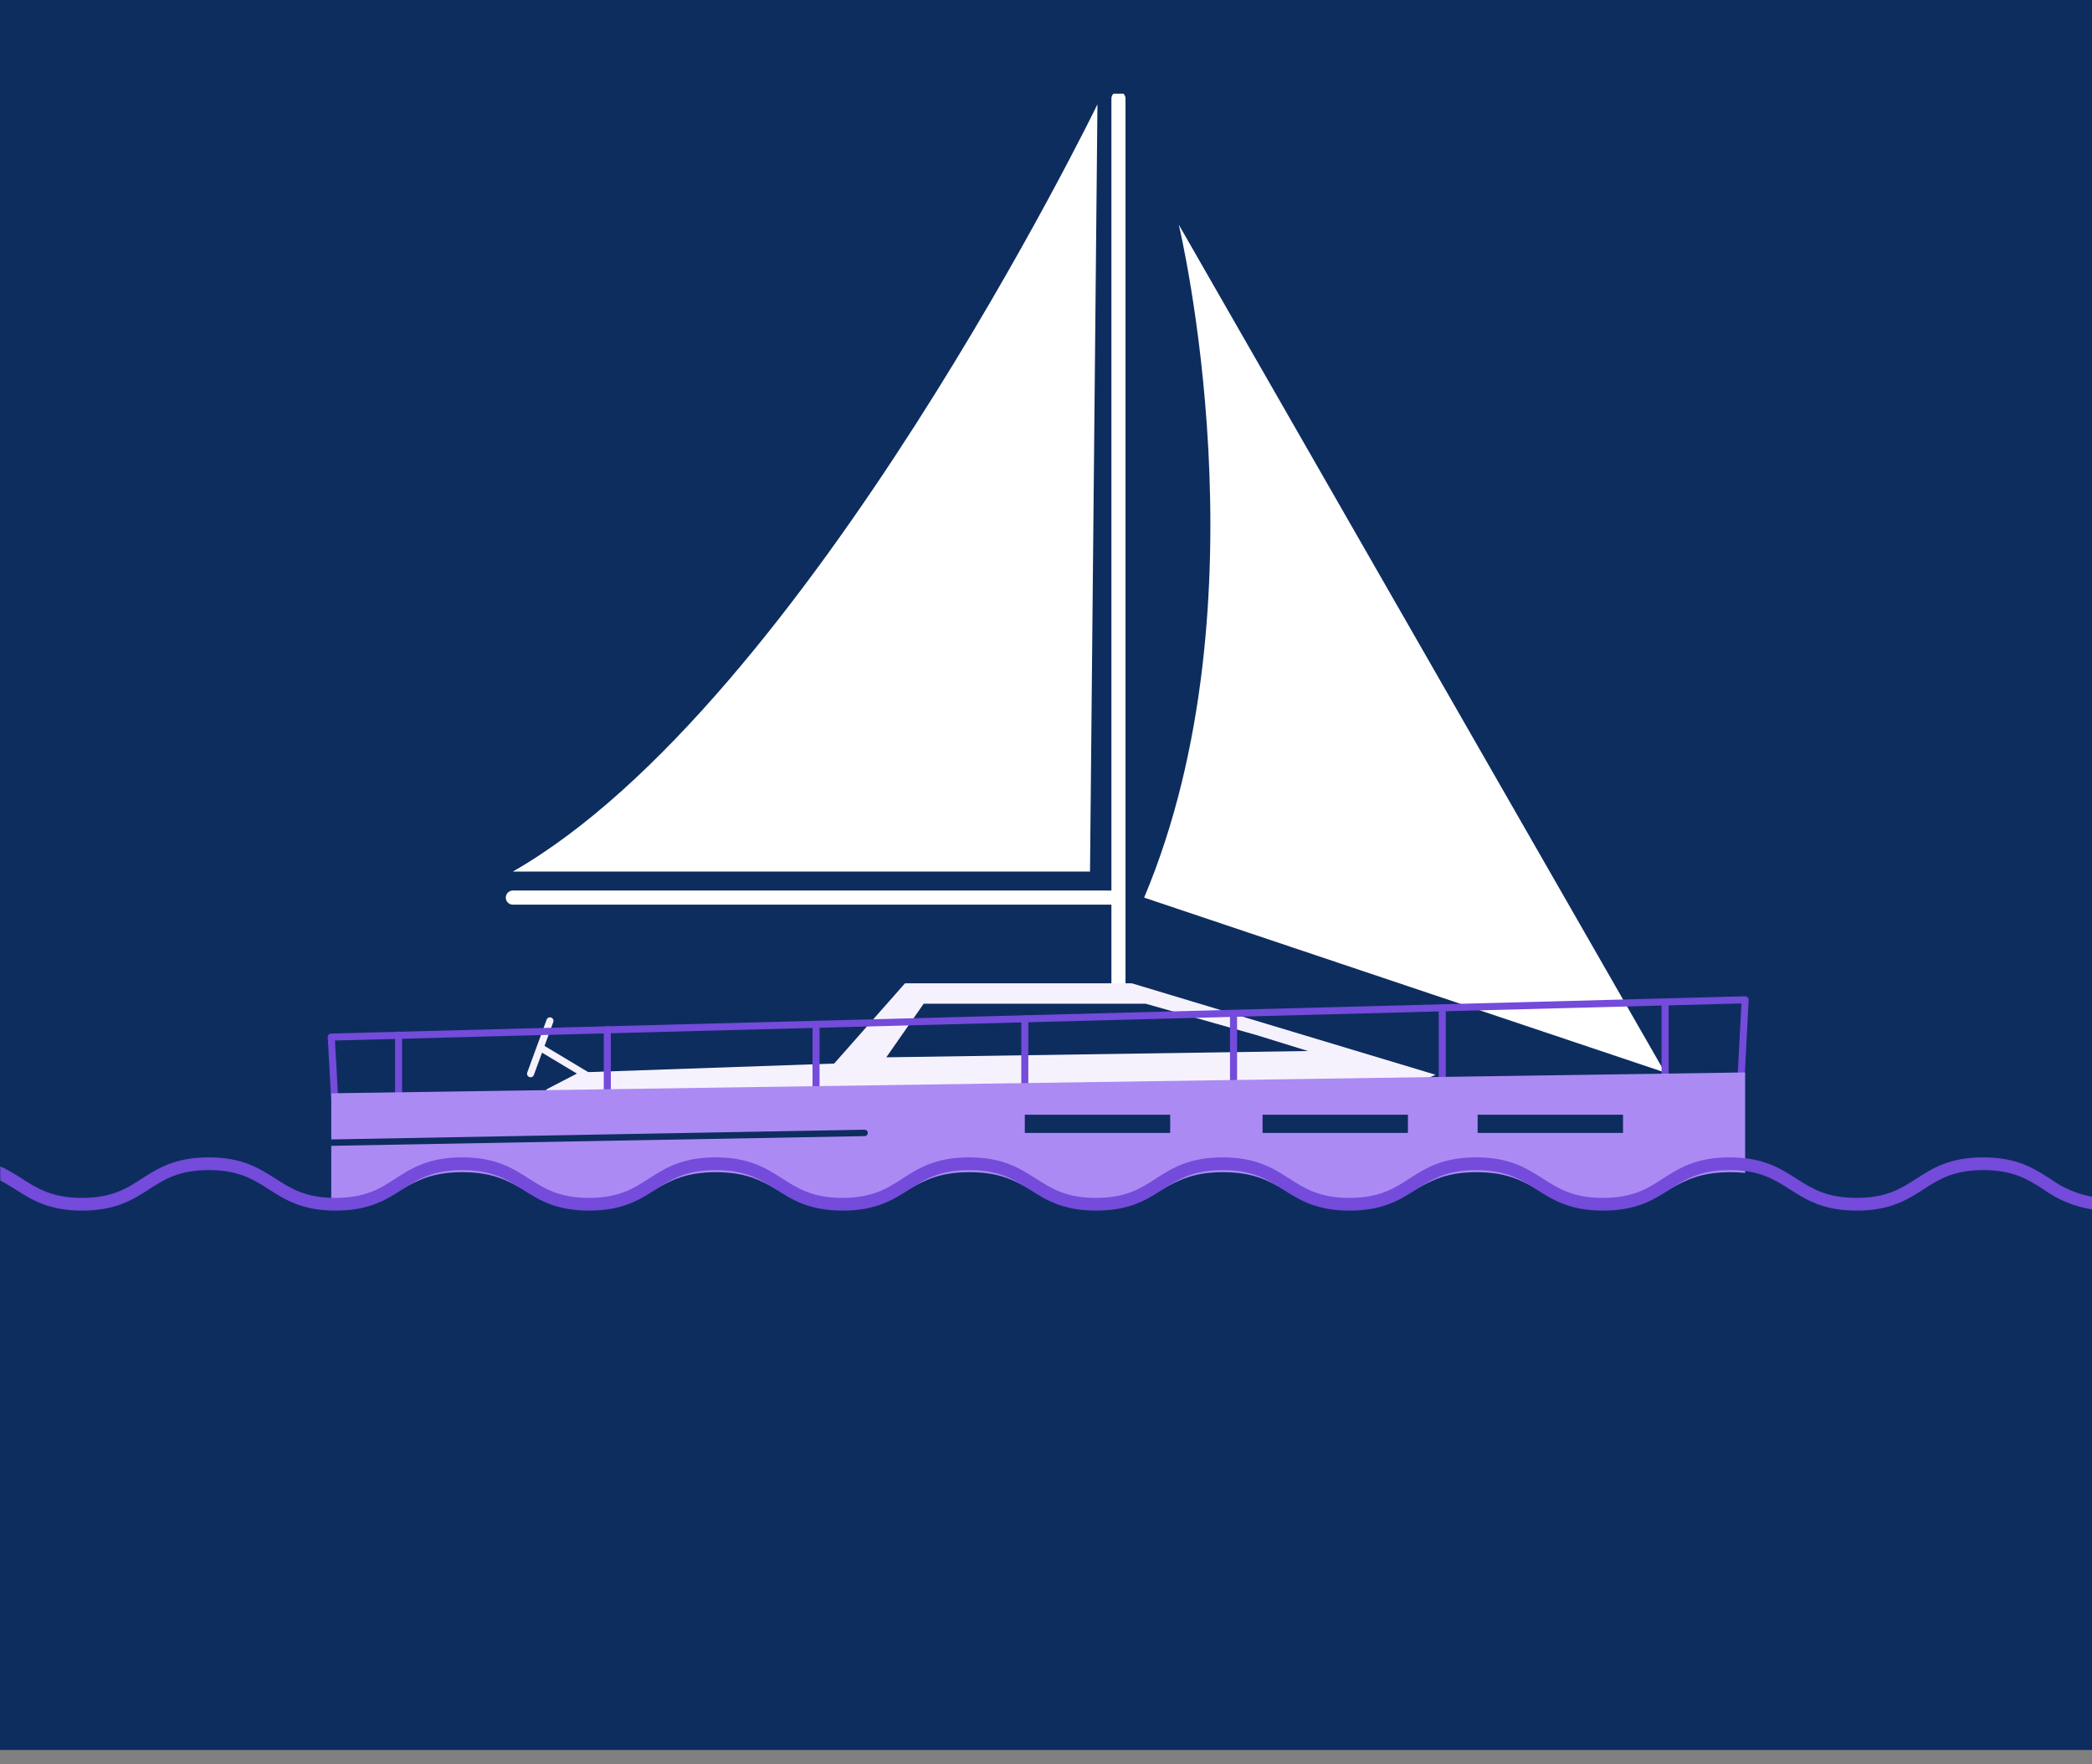 <svg width="134" height="113" viewBox="0 0 134 113" fill="none" xmlns="http://www.w3.org/2000/svg">
<rect x="0" y="0" width="134" height="113" fill="#808080" stroke="none"/>
<g clip-path="url(#clip0_16765_242212)">
<rect width="134" height="112.086" fill="#0D2D5F"/>
<g clip-path="url(#clip1_16765_242212)">
<path d="M71.641 63.347V6.319" stroke="white" stroke-width="0.903" stroke-linecap="round" stroke-linejoin="round"/>
<path d="M34.967 69.796L37.095 68.692L53.431 68.124L57.97 62.982H72.494L91.952 68.841L87.387 70.894H36.599L34.967 69.796Z" fill="#F6F2FD"/>
<path d="M38.161 69.226L34.774 67.194M35.226 65.388L33.984 68.775" stroke="#F6F2FD" stroke-width="0.452" stroke-linecap="round" stroke-linejoin="round"/>
<path d="M80.469 66.296L73.387 64.292H59.163L56.771 67.724L83.779 67.32L80.469 66.296Z" fill="#0D2D5F"/>
<path d="M106.643 68.695L75.505 14.391C75.505 14.391 81.296 38.46 73.286 57.495L106.643 68.695Z" fill="white"/>
<path d="M21.427 70.216L21.218 66.427L111.782 64.041L111.524 69.017" stroke="#744BDA" stroke-width="0.452" stroke-linecap="round" stroke-linejoin="round"/>
<path d="M25.53 66.296V69.955" stroke="#744BDA" stroke-width="0.452" stroke-linecap="round" stroke-linejoin="round"/>
<path d="M38.9 65.952L38.9 69.956" stroke="#744BDA" stroke-width="0.452" stroke-linecap="round" stroke-linejoin="round"/>
<path d="M52.27 65.608V69.956" stroke="#744BDA" stroke-width="0.452" stroke-linecap="round" stroke-linejoin="round"/>
<path d="M65.642 65.257V69.956" stroke="#744BDA" stroke-width="0.452" stroke-linecap="round" stroke-linejoin="round"/>
<path d="M79.012 64.904V69.955" stroke="#744BDA" stroke-width="0.452" stroke-linecap="round" stroke-linejoin="round"/>
<path d="M92.382 64.553V69.956" stroke="#744BDA" stroke-width="0.452" stroke-linecap="round" stroke-linejoin="round"/>
<path d="M106.655 64.292V69.956" stroke="#744BDA" stroke-width="0.452" stroke-linecap="round" stroke-linejoin="round"/>
<path d="M21.218 76.985V70.028L111.782 68.692V79.12H21.218V76.985Z" fill="#AC8AF4"/>
<path d="M74.955 71.4H65.642V72.566H74.955V71.4Z" fill="#0D2D5F"/>
<path d="M90.183 71.4H80.87V72.566H90.183V71.4Z" fill="#0D2D5F"/>
<path d="M103.96 71.4H94.647V72.566H103.96V71.4Z" fill="#0D2D5F"/>
<path d="M21.218 73.189L55.38 72.566" stroke="#0D2D5F" stroke-width="0.411" stroke-linecap="round" stroke-linejoin="round"/>
<path d="M71.641 57.494H32.849" stroke="white" stroke-width="0.903" stroke-linecap="round" stroke-linejoin="round"/>
<path d="M70.295 6.684C70.295 6.684 51.658 45.072 32.849 55.826H69.819L70.295 6.684Z" fill="white"/>
</g>
<path d="M127.06 75.082C125.148 75.082 124.209 75.604 123.216 76.156C122.168 76.737 121.084 77.338 118.939 77.338C116.793 77.338 115.703 76.737 114.661 76.156C113.668 75.592 112.72 75.082 110.817 75.082C108.915 75.082 107.964 75.604 106.97 76.156C105.925 76.737 104.841 77.338 102.693 77.338C100.544 77.338 99.457 76.737 98.419 76.156C97.425 75.592 96.477 75.082 94.572 75.082C92.666 75.082 91.721 75.604 90.728 76.156C89.68 76.737 88.599 77.338 86.451 77.338C84.302 77.338 83.215 76.737 82.176 76.156C81.183 75.592 80.235 75.082 78.332 75.082C76.43 75.082 75.479 75.604 74.486 76.156C73.44 76.737 72.356 77.338 70.211 77.338C68.066 77.338 66.976 76.737 65.937 76.156C64.944 75.592 63.996 75.082 62.09 75.082C60.184 75.082 59.239 75.604 58.246 76.156C57.201 76.737 56.117 77.338 53.972 77.338C51.827 77.338 50.736 76.737 49.695 76.156C48.701 75.592 47.753 75.082 45.851 75.082C43.948 75.082 42.997 75.604 42.004 76.156C40.959 76.737 39.875 77.338 37.73 77.338C35.584 77.338 34.494 76.737 33.456 76.156C32.462 75.592 31.514 75.082 29.608 75.082C27.703 75.082 26.758 75.604 25.765 76.156C24.716 76.737 23.636 77.338 21.487 77.338C19.339 77.338 18.252 76.737 17.213 76.156C16.22 75.592 15.272 75.082 13.369 75.082C11.467 75.082 10.515 75.604 9.522 76.156C8.477 76.737 7.393 77.338 5.248 77.338C3.103 77.338 2.013 76.737 0.971 76.156C0.647 75.981 0.349 75.809 0 75.657V128.61H134V77.27C132.877 77.119 131.811 76.737 130.891 76.156C129.913 75.604 128.975 75.082 127.06 75.082Z" fill="#0D2D5F"/>
<path d="M131.306 75.492C130.261 74.824 129.178 74.133 127.03 74.133C124.882 74.133 123.795 74.824 122.756 75.492C121.76 76.141 120.816 76.728 118.91 76.728C117.005 76.728 116.057 76.128 115.064 75.492C114.019 74.824 112.936 74.133 110.791 74.133C108.646 74.133 107.556 74.824 106.515 75.492C105.522 76.141 104.574 76.728 102.669 76.728C100.763 76.728 99.819 76.128 98.826 75.492C97.778 74.824 96.697 74.133 94.549 74.133C92.401 74.133 91.315 74.824 90.276 75.492C89.283 76.141 88.335 76.728 86.43 76.728C84.525 76.728 83.58 76.128 82.587 75.492C81.542 74.824 80.459 74.133 78.314 74.133C76.169 74.133 75.079 74.824 74.038 75.492C73.045 76.141 72.097 76.728 70.195 76.728C68.293 76.728 67.345 76.128 66.352 75.492C65.304 74.824 64.223 74.133 62.076 74.133C59.928 74.133 58.841 74.824 57.803 75.492C56.809 76.141 55.862 76.728 53.959 76.728C52.057 76.728 51.106 76.128 50.113 75.492C49.069 74.824 47.985 74.133 45.84 74.133C43.696 74.133 42.605 74.824 41.564 75.492C40.571 76.141 39.623 76.728 37.721 76.728C35.819 76.728 34.871 76.128 33.878 75.492C32.83 74.824 31.75 74.133 29.602 74.133C27.454 74.133 26.367 74.824 25.329 75.492C24.336 76.141 23.388 76.728 21.483 76.728C19.577 76.728 18.633 76.128 17.64 75.492C16.595 74.824 15.511 74.133 13.367 74.133C11.222 74.133 10.132 74.824 9.09 75.492C8.097 76.141 7.149 76.728 5.247 76.728C3.345 76.728 2.394 76.128 1.401 75.492C0.96 75.195 0.497 74.932 0.017 74.704V75.609C0.34 75.784 0.664 75.982 0.987 76.183C2.035 76.851 3.116 77.542 5.263 77.542C7.411 77.542 8.498 76.851 9.537 76.183C10.53 75.534 11.477 74.947 13.383 74.947C15.288 74.947 16.233 75.547 17.226 76.183C18.27 76.851 19.354 77.542 21.499 77.542C23.643 77.542 24.733 76.851 25.775 76.183C26.768 75.534 27.716 74.947 29.618 74.947C31.52 74.947 32.471 75.547 33.464 76.183C34.509 76.851 35.589 77.542 37.737 77.542C39.885 77.542 40.972 76.851 42.01 76.183C43.003 75.534 43.951 74.947 45.856 74.947C47.762 74.947 48.706 75.547 49.699 76.183C50.747 76.851 51.828 77.542 53.976 77.542C56.124 77.542 57.211 76.851 58.249 76.183C59.242 75.534 60.19 74.947 62.092 74.947C63.994 74.947 64.945 75.547 65.938 76.183C66.983 76.851 68.063 77.542 70.211 77.542C72.359 77.542 73.446 76.851 74.484 76.183C75.477 75.534 76.425 74.947 78.33 74.947C80.236 74.947 81.18 75.547 82.173 76.183C83.218 76.851 84.302 77.542 86.446 77.542C88.591 77.542 89.681 76.851 90.723 76.183C91.716 75.534 92.663 74.947 94.566 74.947C96.468 74.947 97.418 75.547 98.412 76.183C99.456 76.851 100.54 77.542 102.685 77.542C104.829 77.542 105.92 76.851 106.961 76.183C107.954 75.534 108.902 74.947 110.807 74.947C112.713 74.947 113.657 75.547 114.65 76.183C115.698 76.851 116.779 77.542 118.927 77.542C121.074 77.542 122.161 76.851 123.203 76.183C124.196 75.534 125.144 74.947 127.046 74.947C128.948 74.947 129.899 75.547 130.892 76.183C131.812 76.851 132.878 77.29 134 77.464V76.653C133.026 76.476 132.105 76.079 131.306 75.492Z" fill="#744BDA"/>
</g>
<defs>
<clipPath id="clip0_16765_242212">
<rect width="134" height="112.086" fill="white"/>
</clipPath>
<clipPath id="clip1_16765_242212">
<rect width="91" height="73.119" fill="white" transform="translate(21 6)"/>
</clipPath>
</defs>
</svg>
